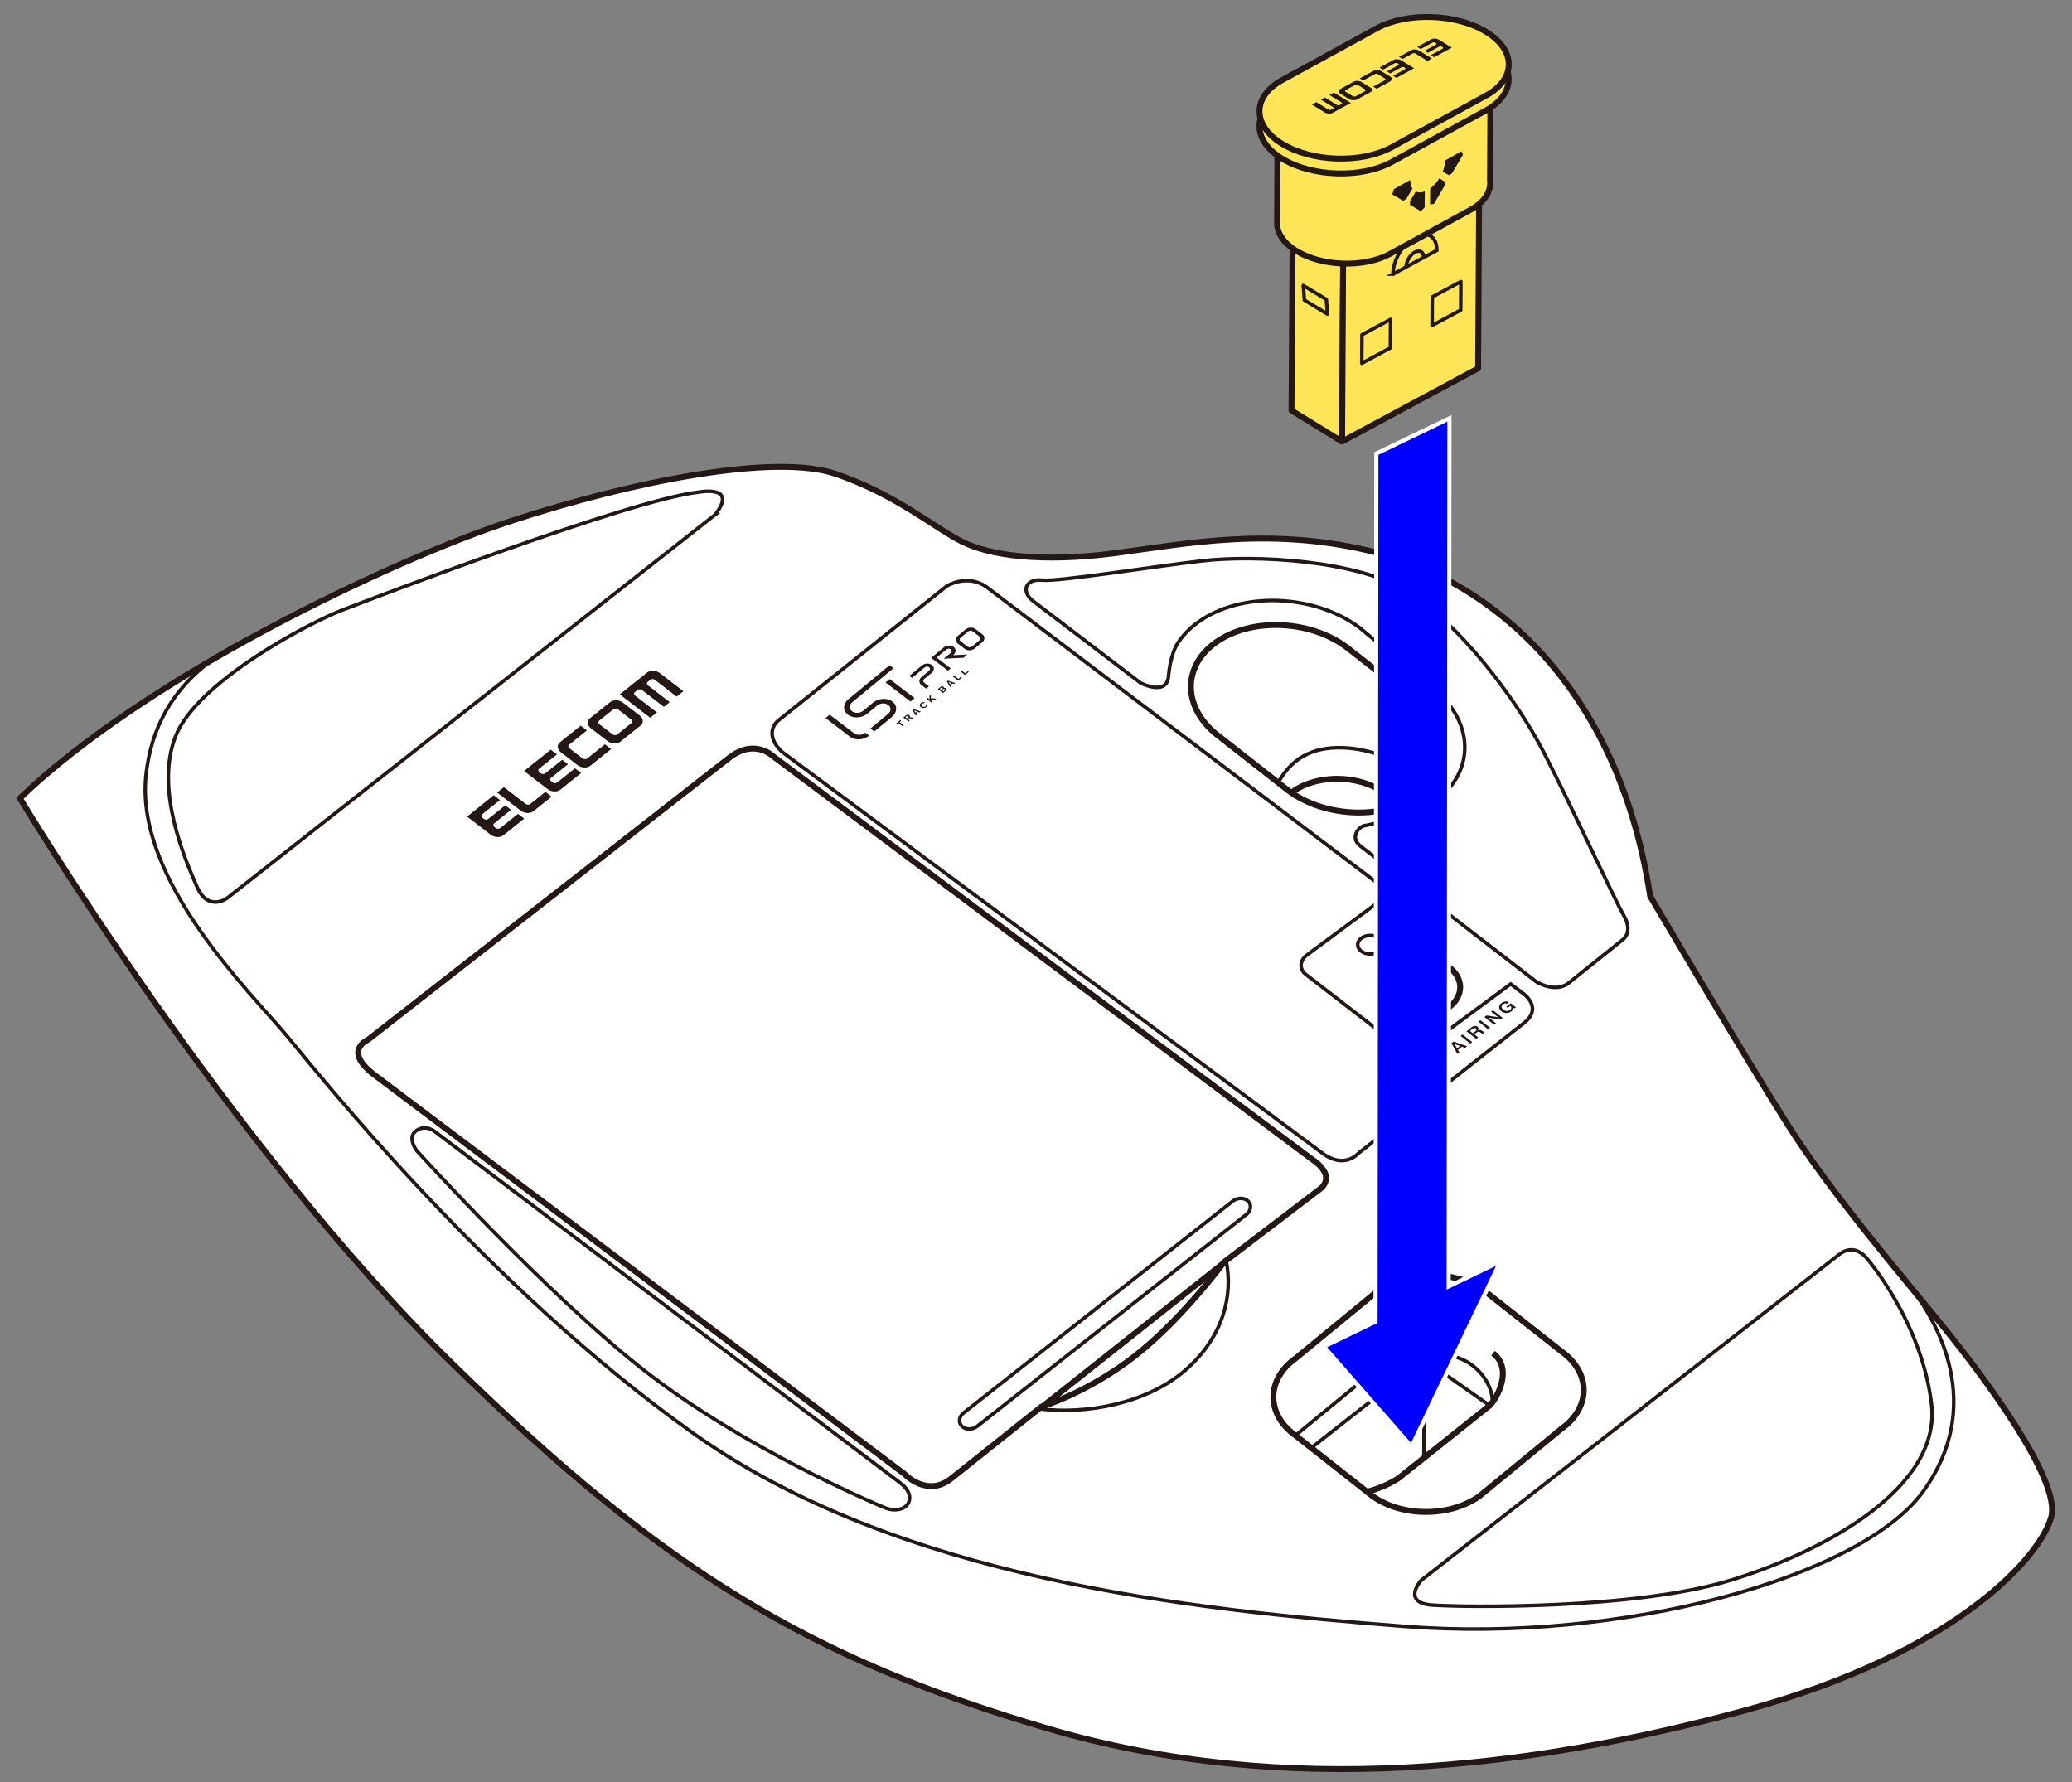 <?xml version="1.0" encoding="UTF-8"?>
<svg id="_レイヤー_1" data-name="レイヤー_1" xmlns="http://www.w3.org/2000/svg" version="1.1" viewBox="0 0 250 215">
  <rect x="0" y="0" width="250" height="215" fill="#808080" stroke="none"/>
  <!-- Generator: Adobe Illustrator 29.0.1, SVG Export Plug-In . SVG Version: 2.1.0 Build 192)  -->
  <g>
    <g>
      <g>
        <path d="M54.461,164.407c25.765,25.229,43.265,35.699,71.968,44.141,28.703,8.442,58.322,4.823,84.211-2.212,25.889-7.035,35.738-18.854,36.864-23.357,1.126-4.502-8.161-16.884-12.945-22.794s-13.507-16.04-18.854-24.482c-5.347-8.442-16.603-27.578-16.603-27.578-3.94-25.889-19.698-37.99-32.643-41.366-12.945-3.377-23.357-1.126-32.08,0-8.724,1.126-14.914.281-18.291-1.407-3.377-1.688-7.879-5.628-15.196-8.161-7.316-2.533-24.482.844-39.115,5.628-14.633,4.784-44.18,18.854-59.376,33.487,0,0,25.045,41.648,52.06,68.1Z" fill="#fff" stroke="#231815" stroke-miterlimit="10" stroke-width=".712"/>
        <g>
          <path d="M74.374,84.49c-.293-.012-.559.062-.749.214l-2.447,1.958c-.19.152-.279.363-.256.591.022.227.156.447.376.617l2.01,1.546c.221.17.506.272.796.285.291.014.555-.063.745-.215l2.447-1.958c.19-.152.282-.36.261-.589-.023-.227-.159-.448-.38-.618l-2.01-1.546c-.22-.169-.503-.271-.792-.284ZM76.146,86.803c.079.061.128.141.136.223.008.082-.025.157-.094.212l-1.73,1.384c-.068.055-.163.082-.268.078-.105-.005-.206-.042-.286-.103l-1.573-1.21c-.08-.061-.128-.14-.138-.222-.007-.082.027-.156.095-.211l1.73-1.384c.069-.055.163-.083.267-.079.106.006.208.041.288.102l1.573,1.21Z" fill="#231815"/>
          <path d="M79.617,81.212c-.221-.17-.502-.271-.795-.284-.289-.013-.557.062-.746.214l-3.295,2.636,3.671,2.822.813-.651-2.622-2.016c-.079-.061-.128-.139-.136-.222-.008-.082.026-.157.094-.212l.322-.257c.069-.055.164-.083.268-.079.105.005.206.043.285.103l2.622,2.016.712-.57-2.622-2.016c-.079-.061-.127-.14-.136-.222-.008-.082.026-.157.094-.211l.322-.258c.068-.055.163-.082.268-.078.105.005.207.042.286.103l2.622,2.016.813-.65-2.84-2.184Z" fill="#231815"/>
          <path d="M67.678,90.766c-.221-.17-.354-.389-.378-.617-.021-.227.069-.439.259-.59l2.508-2.007.751.577-2.15,1.721c-.069.055-.102.131-.094.212.009.083.058.162.137.223l1.573,1.21c.079.061.181.098.287.103.104.005.199-.023.268-.078l2.15-1.721.749.576-2.508,2.007c-.19.152-.454.229-.746.216-.29-.013-.574-.115-.796-.285l-2.01-1.546Z" fill="#231815"/>
          <path d="M66.56,96.116l-2.196,1.757c-.189.151-.453.229-.745.215-.29-.013-.574-.115-.796-.285l-2.841-2.184.813-.65,2.623,2.017c.079.061.182.097.287.103.105.004.2-.024.268-.078l1.838-1.471.749.576Z" fill="#231815"/>
          <path d="M56.357,98.521l3.22-2.576.751.577-2.151,1.721c-.068.055-.102.13-.094.211.008.083.057.162.136.223l.139.107c.08.061.18.097.286.102.105.005.201-.022.269-.077l2.048-1.638.7.538-2.048,1.638c-.068.055-.102.13-.093.212.008.083.057.162.137.223l.137.106c.079.061.181.098.287.103.104.005.199-.023.268-.078l2.151-1.721.749.576-2.509,2.008c-.189.151-.453.229-.745.215-.29-.013-.574-.115-.795-.285l-2.841-2.184Z" fill="#231815"/>
          <path d="M63.229,93.022l3.22-2.576.751.577-2.15,1.72c-.068.055-.103.13-.095.212.009.082.057.162.136.222l.139.107c.08.061.181.096.286.102.105.005.202-.023.27-.077l2.047-1.638.7.538-2.047,1.638c-.068.055-.102.13-.094.212.009.082.057.162.137.223l.137.106c.079.061.182.097.287.103.105.004.2-.024.269-.078l2.15-1.72.749.576-2.509,2.007c-.19.152-.453.229-.746.216-.29-.013-.575-.115-.796-.285l-2.841-2.184Z" fill="#231815"/>
          <path d="M69.409,90.96" fill="#231815"/>
        </g>
        <path d="M87.969,91.44l-43.556,33.999s-3.124,1.286.735,4.227l63.955,48.15s2.757,2.94,5.697.551l10.843-8.638s5.513-1.654,11.21-6.065c5.697-4.411,10.843-11.394,10.843-11.394l11.578-8.821s2.211-1.468-1.097-3.674l-64.88-48.519s-2.229-2.236-5.33.184Z" fill="none" stroke="#231815" stroke-miterlimit="10" stroke-width=".712"/>
        <path d="M155.484,95.413l-8.295-6.495c-4.459-3.28-4.684-8.413-.5-11.407h0c4.184-2.994,11.256-2.76,15.715.52l8.295,6.495c4.459,3.28,4.684,8.413.5,11.407h0c-4.184,2.994-11.256,2.76-15.715-.52Z" fill="none" stroke="#231815" stroke-miterlimit="10" stroke-width=".712"/>
        <path d="M141.949,77.847c.613-1.03,1.493-1.983,2.642-2.806h0c5.164-3.695,13.892-3.406,19.395.642l8.437,6.997c5.503,4.048,5.781,10.383.617,14.078h0c-1.057.757-2.219,1.524-3.562,1.771-1.598.293-4.217,1.008-4.853,1.087s-1.826,1.429-.476,2.461l21.195,16.353s2.461,1.588,4.128,0l6.351-5.08s1.27-.873.079-2.937c-1.191-2.064-6.19-12.953-9.649-19.666-3.459-6.714-10.376-15.665-16.479-19.429-6.103-3.764-18.412-4.374-24.617-3.662-6.205.712-17.395,2.543-19.429,2.34s-2.645,1.424-.916,2.645l12.817,9.765s3.153,1.628,3.357-.814.963-3.743.963-3.743Z" fill="none" stroke="#231815" stroke-miterlimit="10" stroke-width=".427"/>
        <path d="M188.424,172.361l-9.912,8.139c-3.553,2.554-9.366,2.554-12.919,0l-9.286-7.31c-3.553-2.554-3.553-6.734,0-9.289l9.912-8.139c3.553-2.554,9.366-2.554,12.919,0l9.286,7.31c3.553,2.554,3.553,6.734,0,9.289Z" fill="none" stroke="#231815" stroke-miterlimit="10" stroke-width=".712"/>
        <path d="M164.937,179.985s2.124-.503,3.82-1.656l10.986-8.748c.882-.882,2.848-4.408.407-6.307" fill="none" stroke="#231815" stroke-miterlimit="10" stroke-width=".712"/>
        <path d="M155.83,95.656c2.28-1.961,8.694-3.046,13.082,1.498" fill="none" stroke="#231815" stroke-miterlimit="10" stroke-width=".712"/>
        <path d="M154.22,94.423c1.924-3.475,4.873-4.39,8.23-4.187,3.357.203,8.009,2.038,10.159,4.427" fill="none" stroke="#231815" stroke-miterlimit="10" stroke-width=".427"/>
        <ellipse cx="171.602" cy="119.106" rx="4.578" ry="3.408" fill="none" stroke="#231815" stroke-miterlimit="10" stroke-width=".712"/>
        <ellipse cx="165.319" cy="113.979" rx="1.502" ry="1.118" fill="none" stroke="#231815" stroke-miterlimit="10" stroke-width=".427"/>
        <path d="M221.925,151.338l-50.455,39.333s-2.441,2.713,1.356,2.984c3.798.271,24.414.543,35.942-2.984,11.529-3.526,25.499-11.257,24.278-21.294-1.221-10.037-7.867-17.632-7.867-17.632,0,0-1.416-1.84-3.255-.407Z" fill="none" stroke="#231815" stroke-miterlimit="10" stroke-width=".427"/>
        <polyline points="158.212 174.691 171.809 164.02 179.743 169.581" fill="none" stroke="#231815" stroke-miterlimit="10" stroke-width=".427"/>
        <line x1="171.809" y1="164.02" x2="171.809" y2="176.205" fill="none" stroke="#231815" stroke-miterlimit="10" stroke-width=".427"/>
        <path d="M156.307,173.19l10.416-8.56c3.526-2.441,8.477-1.424,10.376-.271,1.899,1.153,3.021,3.166,2.968,4.838" fill="none" stroke="#231815" stroke-miterlimit="10" stroke-width=".427"/>
        <path d="M229.928,154.544c3.991,4.854,9.629,15.036,2.101,25.412-7.528,10.376-36.417,18.31-62.458,16.276-26.041-2.034-61.238-5.697-86.058-23.396-24.821-17.7-44.962-43.131-49.031-48.014-4.069-4.883-18.107-18.514-16.886-31.127,1.221-12.614,11.986-16.377,14.147-17.525" fill="none" stroke="#231815" stroke-miterlimit="10" stroke-width=".427"/>
        <path d="M86.293,62.093l-58.864,46.25s-2.306,1.763-3.662-1.356-5.154-11.664-2.577-18.175c2.577-6.51,15.869-13.563,20.073-15.191,4.205-1.628,34.722-13.292,42.995-14.241,0,0,4.883-.949,2.034,2.713Z" fill="none" stroke="#231815" stroke-miterlimit="10" stroke-width=".427"/>
        <path d="M125.346,169.967c5.57.733,12.996-.589,17.675-4.658,4.679-4.069,5.744-9.172,4.934-13.122" fill="none" stroke="#231815" stroke-miterlimit="10" stroke-width=".427"/>
        <path d="M108.617,178.909l-55.977-42.256s-1.176-1.092-2.393-.252.042,2.435.042,2.435c0,0,15.524,17.214,27.527,26.573,12.003,9.359,27.669,15.971,28.89,16.479s2.412.258,2.854-.48.131-1.689-.943-2.5Z" fill="none" stroke="#231815" stroke-miterlimit="10" stroke-width=".427"/>
      </g>
      <path d="M150.385,146.531l-32.476,25.547c-.564.444-1.396.444-1.848.001h0c-.453-.443-.361-1.169.203-1.612l32.476-25.547c.564-.444,1.396-.444,1.848-.001h0c.453.443.361,1.169-.203,1.612Z" fill="none" stroke="#231815" stroke-miterlimit="10" stroke-width=".427"/>
      <line x1="125.829" y1="169.659" x2="147.882" y2="152.2" fill="none" stroke="#231815" stroke-miterlimit="10" stroke-width=".712"/>
    </g>
    <g>
      <path d="M104.878,88.76c-.658.544-1.702.598-2.327.122l-2.944-2.242.499-.412,2.944,2.242c.364.277.971.245,1.354-.072l.475.361Z" fill="#231815"/>
      <path d="M107.62,86.495l-2.131,1.761-.475-.361,2.131-1.761c.383-.316.399-.799.035-1.076s-.971-.245-1.354.071l-1.188.982c-.658.543-1.702.598-2.327.122-.641-.488-.615-1.318.042-1.862l4.977-4.113.475.361-4.977,4.113c-.382.316-.398.799-.034,1.075.38.29.987.257,1.369-.059l1.188-.982c.658-.544,1.702-.598,2.327-.122s.599,1.306-.059,1.849" fill="#231815"/>
      <polygon points="110.358 84.232 109.859 84.644 106.84 82.339 107.339 81.926 110.358 84.232" fill="#231815"/>
      <path d="M112.085,82.804l-.338.28-.587-.447c-.324-.246-.31-.676.031-.957l.897-.741c.154-.127.16-.321.014-.432s-.39-.098-.544.029l-1.515,1.252-.321-.245,1.515-1.252c.34-.281.88-.31,1.204-.064s.31.676-.031.957l-.897.741c-.154.127-.16.321-.014.432l.587.447Z" fill="#231815"/>
      <path d="M118.513,77.491l-.897.741c-.34.281-.881.309-1.204.063l-.852-.649c-.323-.246-.31-.676.031-.957l.897-.741c.34-.281.88-.309,1.204-.063l.852.649c.323.246.31.676-.03.957M115.912,76.934c-.154.127-.16.321-.014.432l.852.649c.146.111.39.098.544-.029l.897-.741c.154-.127.159-.321.013-.432l-.852-.649c-.146-.111-.39-.099-.543.028l-.897.741Z" fill="#231815"/>
      <path d="M114.373,80.914l.338-.28-.338.28Z" fill="#231815"/>
      <path d="M114.992,79.048l.042-.034c.34-.281.354-.711.031-.957s-.863-.218-1.204.064l-1.513,1.251,2.026,1.542.338-.279-1.704-1.298,1.176-.972c.154-.127.398-.14.544-.029s.14.305-.014.432l-.85.703,2.393-.113.475-.392-1.737.082Z" fill="#231815"/>
      <polygon points="108.09 87.321 108.629 86.876 108.738 86.958 108.537 87.125 109.065 87.527 108.929 87.64 108.401 87.237 108.199 87.404 108.09 87.321" fill="#231815"/>
      <path d="M109.697,86.275c-.109-.079-.264-.064-.393.043l-.307.254.637.485.136-.112-.256-.195.128-.106.402.074.145-.119-.425-.075s.098-.131-.065-.249M109.558,86.555l-.145.119-.178-.135.148-.122c.072-.06.146-.059.197-.02s.051.097-.023.158" fill="#231815"/>
      <path d="M110.09,85.668l.14-.116.873.29-.141.117-.18-.066-.242.2.092.139-.138.114-.404-.678ZM110.473,85.991l.177-.146-.243-.09c-.045-.017-.125-.052-.125-.052l-.002.002s.048.063.07.098l.123.189Z" fill="#231815"/>
      <path d="M111.119,85.326c-.181-.138-.199-.344-.005-.504.161-.133.347-.144.477-.066l-.132.109c-.074-.037-.164-.027-.24.037-.122.101-.085.22.037.312.125.095.285.106.395.015.078-.064.089-.143.033-.199l.131-.108c.05.045.077.105.072.17-.005.067-.043.139-.134.214-.185.153-.449.16-.633.02" fill="#231815"/>
      <polygon points="111.761 84.287 111.897 84.175 112.151 84.368 112.155 83.961 112.324 83.822 112.316 84.233 112.978 84.293 112.818 84.425 112.305 84.377 112.303 84.483 112.534 84.66 112.399 84.772 111.761 84.287" fill="#231815"/>
      <path d="M113.149,83.14l.3-.248c.072-.06.145-.093.209-.099.068-.007.123.009.173.047.065.049.065.116.022.184l.002.002c.095-.045.204-.042.282.017.06.046.082.093.074.15-.006.056-.046.119-.118.178l-.307.254-.637-.485ZM113.689,83.102c.059-.049.072-.103.022-.141-.047-.036-.112-.027-.172.023l-.15.124.152.116.147-.122ZM113.815,83.432l.157-.13c.065-.054.069-.113.018-.152-.06-.046-.138-.032-.2.02l-.153.126.179.136Z" fill="#231815"/>
      <path d="M114.247,82.232l.14-.116.873.29-.141.117-.18-.066-.242.2.092.139-.138.114-.404-.678ZM114.63,82.555l.177-.146-.243-.09c-.045-.017-.125-.052-.125-.052l-.002.002s.048.063.07.098l.123.189Z" fill="#231815"/>
      <polygon points="114.979 81.628 115.114 81.516 115.636 81.913 115.951 81.653 116.067 81.74 115.616 82.113 114.979 81.628" fill="#231815"/>
      <polygon points="115.802 80.948 115.937 80.835 116.459 81.233 116.774 80.973 116.89 81.06 116.439 81.433 115.802 80.948" fill="#231815"/>
    </g>
    <g>
      <path d="M173.392,127.251l.549-.437c.072-.057.144-.1.217-.127.073-.028.145-.042.215-.042.068,0,.132.009.193.027.062.019.118.049.17.09.056.044.096.091.122.141s.036.102.032.156c-.004.053-.024.107-.058.162s-.085.109-.152.162l-.321.255.441.349-.239.19-1.171-.926ZM174.186,127.5l.283-.225c.073-.058.111-.115.114-.171.004-.056-.023-.106-.08-.151-.06-.047-.124-.068-.192-.063-.069.005-.138.036-.207.091l-.287.228.368.291Z" fill="#231815"/>
      <path d="M175.132,125.866l.253-.201,1.633.559-.252.201-.379-.14-.481.383.176.302-.239.19-.711-1.292ZM175.803,126.493l.365-.29-.368-.137c-.047-.017-.092-.035-.135-.054-.043-.019-.081-.036-.115-.052-.039-.019-.077-.037-.112-.054l-.004.003c.024.033.047.066.072.1.02.029.042.06.066.094s.043.065.061.095l.17.294Z" fill="#231815"/>
      <path d="M176.229,124.993l.237-.189,1.171.926-.237.189-1.171-.926Z" fill="#231815"/>
      <path d="M176.943,124.425l.598-.476c.059-.047.121-.085.187-.112s.13-.045.194-.051.127-.001.187.014c.061.016.117.044.169.085.07.056.112.117.125.185s-.01.145-.068.23l.005.004c.086-.038.163-.054.231-.046s.141.037.22.089c.096.06.171.107.223.14.053.034.091.046.117.039l.011.009-.239.19c-.025.005-.063-.009-.112-.041s-.116-.077-.201-.134c-.076-.049-.148-.072-.217-.068-.068.005-.141.037-.217.098l-.271.216.466.368-.235.187-1.171-.926ZM177.717,124.664l.307-.244c.075-.06.115-.118.121-.173.006-.055-.018-.105-.072-.148-.059-.046-.121-.068-.187-.066-.066.003-.137.034-.213.095l-.315.251.36.285Z" fill="#231815"/>
      <path d="M178.387,123.276l.237-.189,1.171.926-.237.189-1.171-.926Z" fill="#231815"/>
      <path d="M179.101,122.708l.242-.193,1.035.151c.043.007.09.016.14.026.049.01.096.02.139.029.051.011.102.022.152.033l.005-.004c-.038-.026-.075-.052-.112-.078-.033-.022-.067-.047-.103-.073-.036-.026-.068-.051-.098-.074l-.587-.464.223-.178,1.171.926-.242.192-1.03-.149c-.044-.006-.092-.015-.142-.026-.05-.011-.097-.021-.14-.03-.05-.011-.101-.022-.152-.034l-.004.003c.037.027.074.054.11.079.033.023.067.047.103.073.035.026.068.051.097.075l.585.463-.223.178-1.171-.926Z" fill="#231815"/>
      <path d="M182.555,121.563l-.007.005c.023.083.017.163-.018.239-.035.076-.092.146-.172.209-.09.071-.185.125-.287.159-.102.035-.206.052-.311.052-.109,0-.215-.018-.318-.054s-.2-.09-.29-.162c-.095-.076-.166-.157-.213-.247-.046-.089-.065-.18-.059-.274.004-.078.028-.155.072-.231.044-.076.112-.15.203-.222.077-.061.155-.11.235-.144.08-.035.158-.056.236-.066.077-.01.153-.008.228.006.075.014.145.038.211.072l-.239.19c-.072-.029-.149-.04-.233-.03-.084.009-.168.048-.252.115-.065.051-.11.104-.135.16-.025.055-.034.11-.027.166.007.055.029.11.066.163.036.053.085.104.146.152.063.05.13.088.2.115.07.027.14.041.21.045.07.003.139-.005.207-.026.068-.021.13-.054.186-.099.053-.043.093-.086.117-.13s.038-.088.04-.131c.002-.043-.006-.083-.026-.121-.02-.039-.049-.072-.087-.102l-.014-.011-.307.244-.17-.134.534-.425.623.493-.159.126-.193-.101Z" fill="#231815"/>
    </g>
    <path d="M167.787,107.752l-10.094,7.467c-.884.654-.951,1.701-.149,2.339l12.86,9.933,11.866-8.769,1.339,1.014s2.696,1.727.305,3.662l-20.04,15.767s-1.628,1.933-4.272,0l-65.205-48.42s-2.34-1.933-.59-3.738l20.426-16.301s2.441-1.526,4.781.102l48.773,36.945Z" fill="none" stroke="#231815" stroke-miterlimit="10" stroke-width=".427"/>
  </g>
  <g>
    <g>
      <polygon points="155.984 25.32 155.83 49.526 161.919 53.269 162.073 29.062 155.984 25.32" fill="#ffe557" stroke="#231815" stroke-linejoin="round" stroke-width=".712"/>
      <polygon points="161.936 53.265 162.074 29.078 178.483 20.253 178.345 44.441 161.936 53.265" fill="#ffe557" stroke="#231815" stroke-linejoin="round" stroke-width=".712"/>
      <polygon points="172.815 35.823 172.792 39.267 176.242 37.413 176.265 33.969 172.815 35.823" fill="none" stroke="#231815" stroke-linejoin="round" stroke-width=".427"/>
      <polygon points="164.326 40.389 164.305 43.831 167.759 41.974 167.778 38.532 164.326 40.389" fill="none" stroke="#231815" stroke-linejoin="round" stroke-width=".427"/>
      <polygon points="160.03 36.124 160.163 37.888 157.381 36.209 157.247 34.447 160.03 36.124" fill="none" stroke="#231815" stroke-linejoin="round" stroke-width=".427"/>
    </g>
    <g>
      <path d="M168.068,33.076c.004-1.683,1.194-3.69,2.656-4.483,1.463-.793,2.645-.072,2.64,1.611l-5.297,2.872Z" fill="#ffe557" stroke="#231815" stroke-miterlimit="10" stroke-width=".427"/>
      <path d="M169.657,32.214c.002-.673.477-1.476,1.062-1.793s1.058-.029,1.056.644" fill="none" stroke="#231815" stroke-miterlimit="10" stroke-width=".427"/>
    </g>
    <path d="M179.844,7.853l-.064,13.914c.147,1.301-.631,2.604-2.335,3.537l-9.708,5.316c-3.124,1.711-8.223,1.553-11.331-.352h0c-1.635-1.002-2.407-2.296-2.315-3.546l.064-13.995" fill="#ffe557" stroke="#231815" stroke-miterlimit="10" stroke-width=".712"/>
    <path d="M179.282,13.326l-11.354,6.217c-3.654,2.001-9.618,1.816-13.253-.411h0c-3.635-2.227-3.619-5.687.035-7.688l11.354-6.217c3.654-2.001,9.618-1.816,13.253.411h0c3.635,2.227,3.619,5.687-.035,7.688Z" fill="#ffe557" stroke="#231815" stroke-miterlimit="10" stroke-width=".712"/>
    <path d="M179.291,11.535l-11.354,6.217c-3.654,2.001-9.618,1.816-13.253-.411h0c-3.635-2.227-3.619-5.687.035-7.688l11.354-6.217c3.654-2.001,9.618-1.816,13.253.411h0c3.635,2.227,3.619,5.687-.035,7.688Z" fill="#ffe557" stroke="#231815" stroke-miterlimit="10" stroke-width=".712"/>
    <g>
      <path d="M163.278,12.098c.176.005.343-.03.468-.099l1.618-.886c.126-.069.196-.163.197-.265.001-.102-.066-.2-.19-.276l-1.119-.686c-.124-.076-.289-.12-.465-.125-.176-.005-.343.03-.468.099l-1.618.886c-.126.069-.195.163-.197.265-.002.102.066.2.189.276l1.119.686c.124.076.289.12.465.125M162.353,11.068c-.045-.027-.069-.063-.068-.099,0-.037.026-.071.071-.095l1.145-.627c.045-.025.105-.037.169-.036.063.002.123.018.167.045l.876.537c.044.027.069.062.068.099,0,.037-.026.071-.071.096l-1.145.627c-.045.025-.105.037-.169.035-.064-.002-.123-.018-.167-.045l-.876-.537Z" fill="#231815"/>
      <path d="M159.869,13.586c.123.076.288.12.465.125.176.005.343-.03.468-.099l2.179-1.193-2.045-1.253-.538.295,1.461.895c.045.027.069.062.068.099,0,.037-.026.071-.071.095l-.213.117c-.045.025-.105.038-.168.036-.063-.002-.123-.018-.168-.045l-1.461-.895-.47.258,1.461.895c.045.027.068.063.068.099,0,.037-.026.071-.071.095l-.213.117c-.045.025-.105.038-.168.036-.063-.002-.123-.018-.168-.045l-1.461-.895-.537.294,1.583.97Z" fill="#231815"/>
      <path d="M167.767,9.261c.124.076.191.174.189.276-.002.102-.071.196-.197.265l-1.659.909-.418-.256,1.423-.779c.045-.025.071-.059.071-.096,0-.037-.024-.072-.068-.099l-.876-.537c-.045-.027-.104-.043-.167-.045-.063-.002-.123.011-.169.036l-1.423.779-.418-.256,1.659-.909c.126-.069.292-.104.469-.099.176.005.341.049.465.125l1.12.686Z" fill="#231815"/>
      <path d="M168.803,6.858l1.453-.795c.126-.069.292-.104.469-.099.176.005.341.049.465.125l1.582.969-.538.295-1.461-.895c-.045-.027-.104-.043-.167-.045-.064-.002-.123.011-.168.036l-1.216.666-.418-.256Z" fill="#231815"/>
      <path d="M175.17,5.744l-2.13,1.166-.417-.256,1.423-.779c.045-.025.071-.059.071-.095,0-.037-.024-.072-.068-.099l-.076-.047c-.045-.027-.104-.043-.167-.045-.063-.002-.123.011-.168.036l-1.355.742-.391-.239,1.355-.742c.045-.025.071-.059.071-.095,0-.037-.024-.072-.068-.099l-.076-.047c-.044-.027-.104-.043-.167-.045-.063-.002-.123.011-.169.036l-1.423.779-.418-.256,1.66-.909c.126-.069.293-.104.468-.099.177.005.341.049.465.125l1.582.969Z" fill="#231815"/>
      <path d="M170.623,8.234l-2.13,1.166-.417-.256,1.423-.779c.045-.025.071-.059.071-.095,0-.037-.024-.072-.068-.099l-.076-.047c-.045-.027-.104-.043-.167-.045-.063-.002-.123.011-.169.036l-1.355.742-.391-.239,1.355-.742c.045-.025.071-.059.071-.096,0-.037-.024-.072-.068-.099l-.076-.047c-.044-.027-.104-.043-.167-.045-.064-.002-.124.011-.169.036l-1.423.779-.418-.256,1.66-.909c.125-.069.292-.104.468-.099.176.005.341.049.465.125l1.582.969Z" fill="#231815"/>
    </g>
    <g>
      <path d="M170.825,23.107l-.695,1.174-.004.434,1.309.775c.221-.228.238-.245.459-.473l.016-1.92c-.417.16-.791.156-1.086.011Z" fill="#231815"/>
      <path d="M169.675,24.012l.746-1.26c-.172-.254-.271-.603-.267-1.038l-1.334.748-.639.358c-.093.304-.1.326-.194.63l1.309.775.378-.212Z" fill="#231815"/>
      <path d="M173.657,21.519l.681.403-.004.434-1.335,2.257c-.219.019-.236.02-.455.039l.017-1.92c.418-.308.796-.733,1.096-1.213Z" fill="#231815"/>
      <path d="M174.802,21.137l-.731-.432c.179-.45.284-.914.288-1.349l1.333-.748.639-.358c.089.201.096.216.185.418l-1.335,2.257-.378.212Z" fill="#231815"/>
    </g>
  </g>
  <polygon points="165.966 159.452 159.728 162.467 170.31 174.533 181.037 152.198 174.789 155.206 174.884 50.474 166.064 54.723 165.966 159.452" fill="blue" stroke="#fff" stroke-width=".5"/>
</svg>